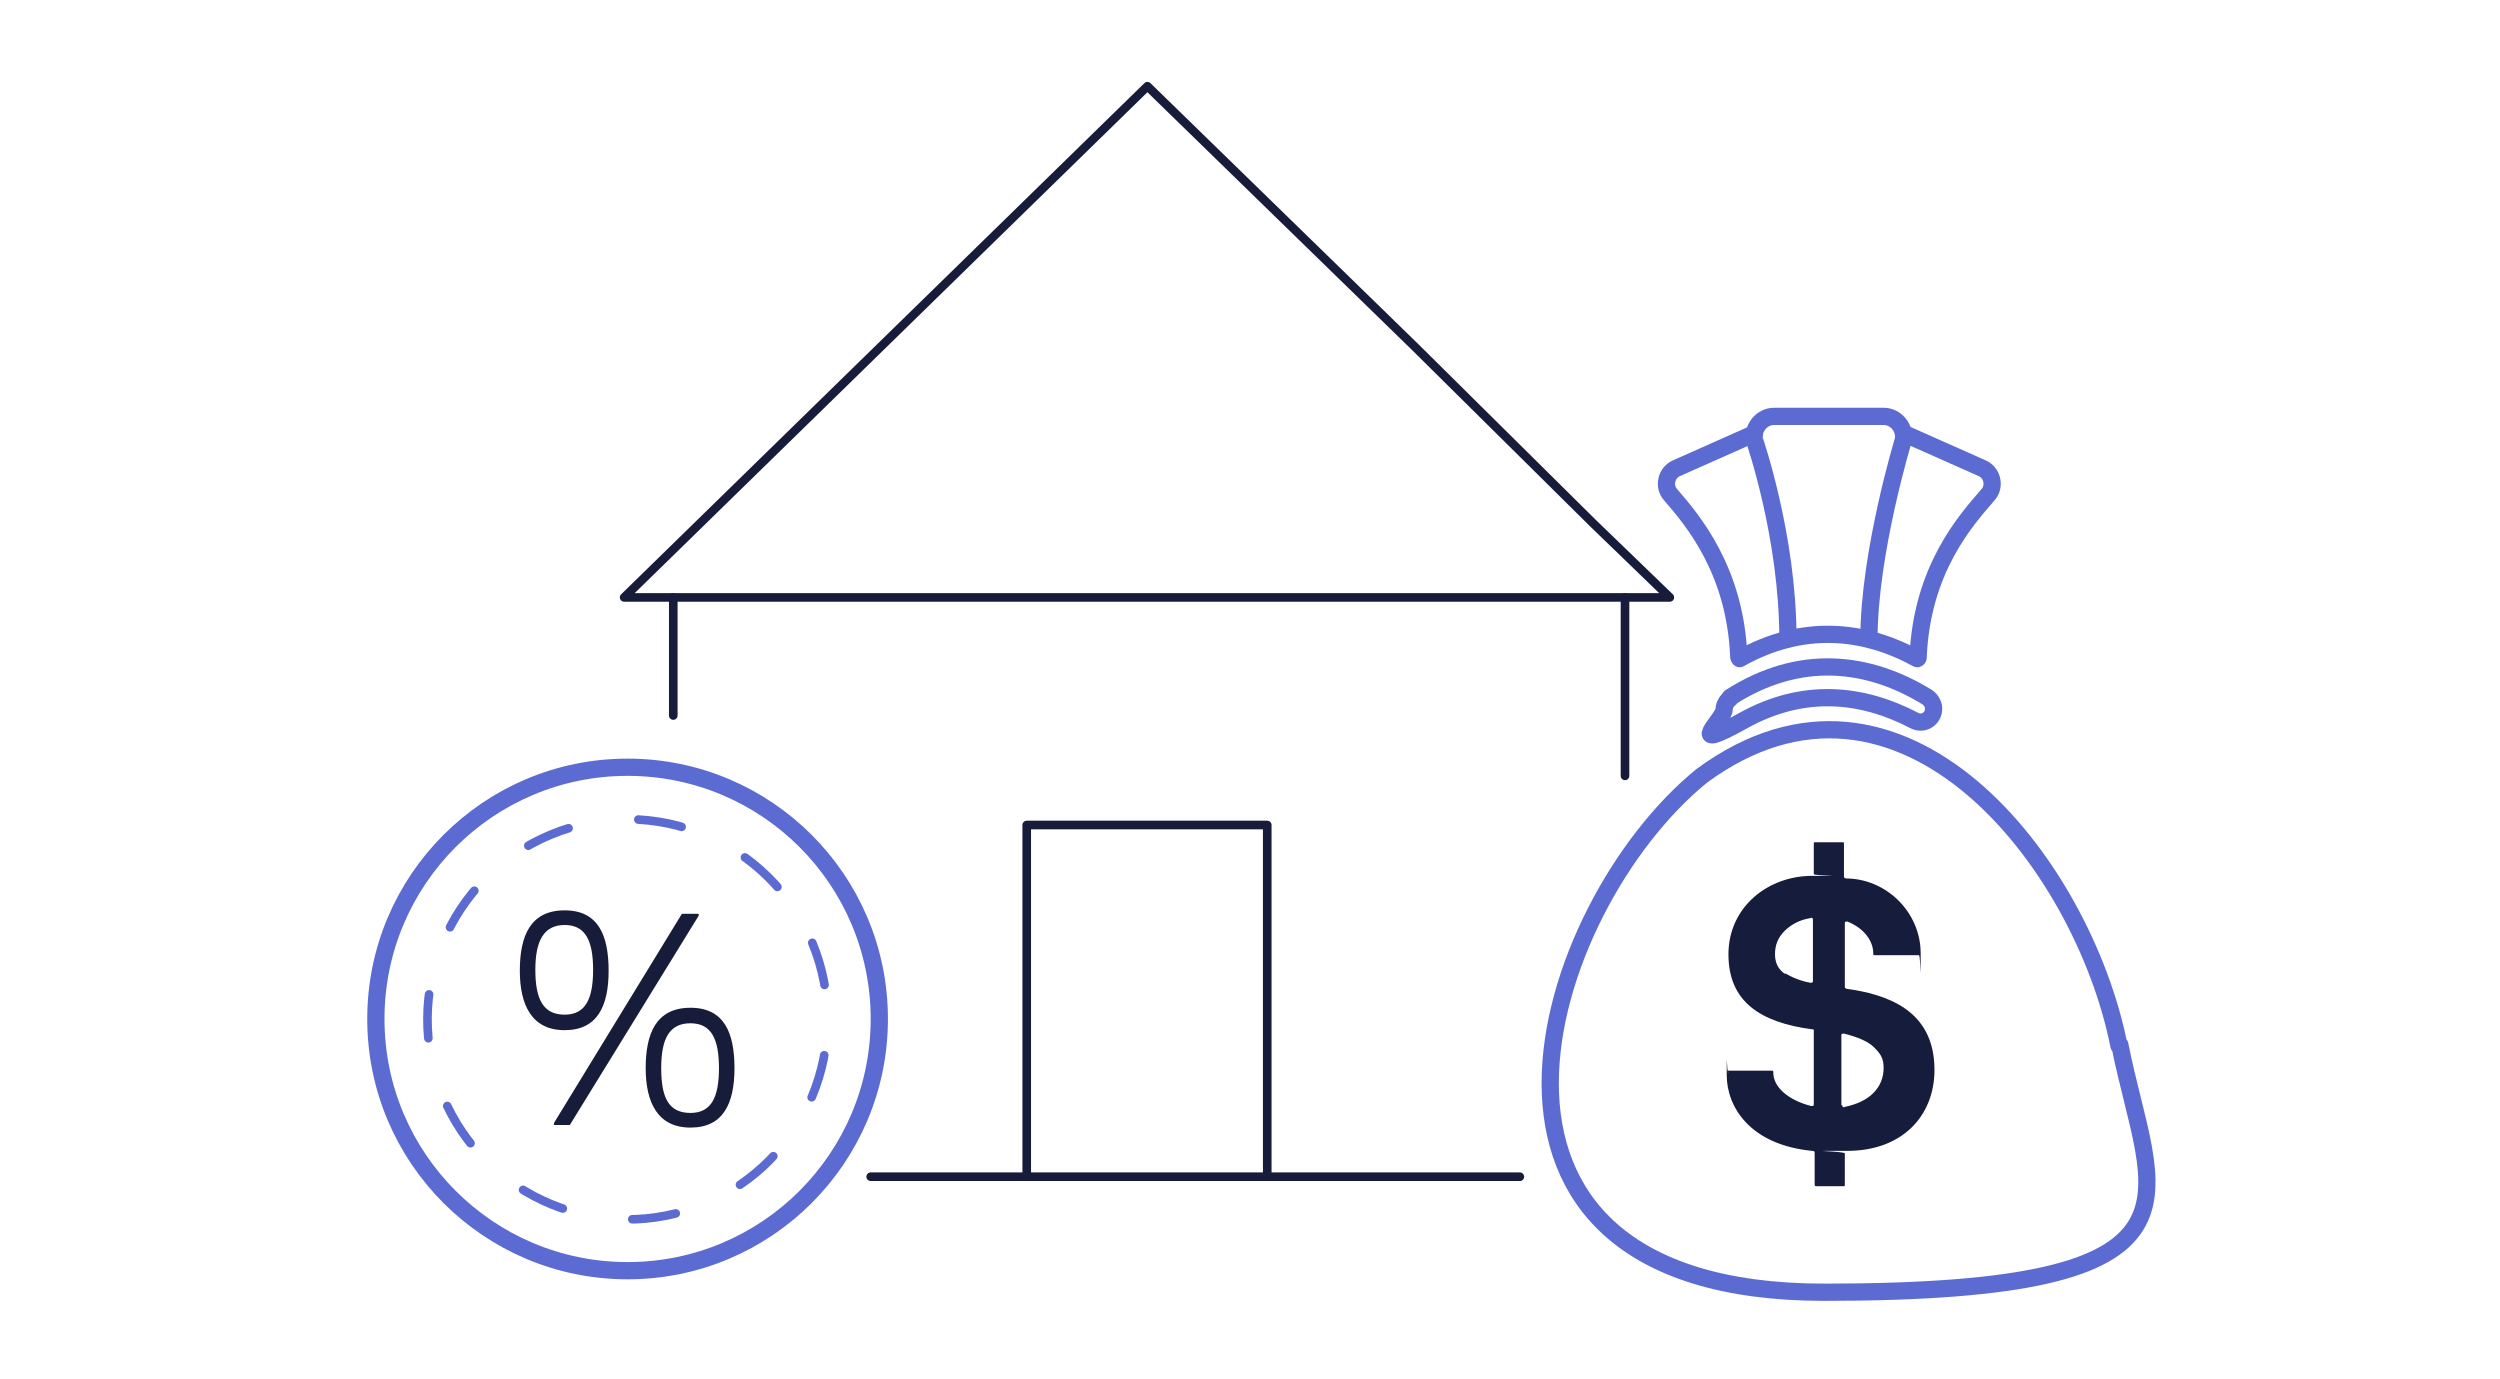 <?xml version="1.0" encoding="UTF-8"?>
<svg id="icons" xmlns="http://www.w3.org/2000/svg" width="290" height="160" version="1.1" viewBox="0 0 290 160">
  <!-- Generator: Adobe Illustrator 29.6.0, SVG Export Plug-In . SVG Version: 2.1.1 Build 207)  -->
  <defs>
    <style>
      .st0 {
        stroke-width: 2px;
      }

      .st0, .st1 {
        stroke: #5b6bd2;
      }

      .st0, .st1, .st2 {
        fill: none;
        stroke-linecap: round;
        stroke-linejoin: round;
      }

      .st1 {
        stroke-dasharray: 5.1 8.2;
      }

      .st3 {
        fill: #171c3a;
      }

      .st4 {
        fill: #161c3c;
      }

      .st2 {
        stroke: #171c3a;
      }
    </style>
  </defs>
  <g>
    <polyline class="st2" points="188.5 90 188.5 72.2 188.5 69.3"/>
    <line class="st2" x1="101" y1="136.5" x2="176.3" y2="136.5"/>
    <polyline class="st2" points="78.1 69.3 78.1 72.2 78.1 83"/>
    <polygon class="st2" points="158.1 69.3 72.4 69.3 133.1 10 164.2 40.3 184.8 60.7 193.7 69.3 186.8 69.3 158.1 69.3"/>
    <polyline class="st2" points="119.1 136.5 119.1 95.7 147 95.7 147 136.5"/>
  </g>
  <g>
    <path class="st0" d="M245.8,121.3c-4.2-21.2-25.3-48.3-48.4-31.3-18.7,15.2-32.9,59.9,14.2,59.9s37.8-10.9,34.3-28.7Z"/>
    <path class="st0" d="M200.7,80.9c8.1-5.2,16.1-4.2,22.9,0,.4.3.7.8.7,1.3h0c0,1.2-1.2,1.9-2.2,1.4-6.1-3.2-12.9-3.9-19.9,0s-2.2-.2-2.2-1.3h0c0-.5.3-1,.7-1.3Z"/>
    <path class="st4" d="M200.4,124.2h5.1c.2,0,.2,0,.2.2,0,1.7,1.7,3.2,4.4,3.9.2,0,.3,0,.3-.2v-8.5c0-.2,0-.2-.2-.2-6-.8-9.7-3.2-9.7-8.7s4.6-9.1,9.7-9.1.2,0,.2-.2v-3.5c0-.2,0-.2.2-.2h3.1c.2,0,.2,0,.2.2v3.7c0,.2,0,.2.2.3,4.7,0,8.7,3.9,8.7,8.7s0,.2-.2.2h-5.1c-.2,0-.2,0-.2-.2,0-1.4-1-2.9-3-3.7-.2,0-.3,0-.3.2v7.3c0,.2,0,.2.2.3,2.2.3,4.8.9,6.8,2.3,2,1.4,3.4,3.6,3.4,7.1,0,5.4-3.8,9.4-10.1,9.4s-.3,0-.3.3v3.6c0,.2,0,.2-.2.2h-3.1c-.1,0-.2,0-.2-.2v-3.6c0-.2,0-.3-.3-.3-7.2-.7-9.9-5.1-9.9-8.8s0-.2.2-.2ZM207.1,112.9c.8.5,1.8.9,2.9,1.1.2,0,.3,0,.3-.2v-7.1c0-.2-.1-.3-.3-.2-1.2.2-2.2.7-3,1.5-.8.8-1.1,1.7-1.1,2.7s.4,1.8,1.2,2.3ZM213.7,128.2c0,.2.1.3.3.2,1.4-.3,2.5-.8,3.3-1.6.8-.8,1.2-1.8,1.2-2.9s-.3-1.6-1.1-2.4c-.7-.7-1.9-1.2-3.5-1.6-.2,0-.3,0-.3.2v8.1Z"/>
    <g>
      <path class="st0" d="M207.4,74.1c0-11.9-3.9-23.1-3.9-23.1-.2-1.4.9-2.7,2.3-2.7h12.7c1.4,0,2.5,1.3,2.3,2.7,0,0-4,13.1-4,23.1"/>
      <path class="st0" d="M220.9,50.3l9,4c1.2.5,1.6,2.1.7,3.1-2.5,2.9-7.7,8.6-8.1,18.9"/>
      <path class="st0" d="M203.5,50.3l-9,4c-1.2.5-1.6,2.1-.7,3.1,2.5,2.9,7.5,8.7,7.9,18.8"/>
      <path class="st0" d="M201.8,76.4c7.3-4.1,14.4-3.4,20.6,0"/>
    </g>
  </g>
  <g>
    <circle class="st1" cx="72.8" cy="118.2" r="23.2" transform="translate(-39.7 36.9) rotate(-22.5)"/>
    <circle class="st0" cx="72.8" cy="118.2" r="29.2"/>
    <path class="st3" d="M65.5,105.6c3.9,0,5.1,2.9,5.1,7s-1.3,6.9-5.1,6.9-5.2-2.9-5.2-6.9,1.2-7,5.2-7ZM65.5,117.7c2.4,0,3.3-1.8,3.3-5.2s-.9-5.2-3.3-5.2-3.4,1.8-3.4,5.2.9,5.2,3.4,5.2ZM79.3,106c0,0,0,0,.1,0h1.5c.2,0,.2.1.1.3l-14.9,24.2c0,0-.1,0-.2,0h-1.5c-.2,0-.2,0-.1-.3l14.8-24.2ZM80.1,116.9c3.9,0,5.1,2.9,5.1,7s-1.3,6.9-5.1,6.9-5.2-2.9-5.2-6.9,1.2-7,5.2-7ZM80.1,129.1c2.4,0,3.3-1.8,3.3-5.2s-.9-5.2-3.3-5.2-3.4,1.7-3.4,5.2.9,5.2,3.4,5.2Z"/>
  </g>
</svg>